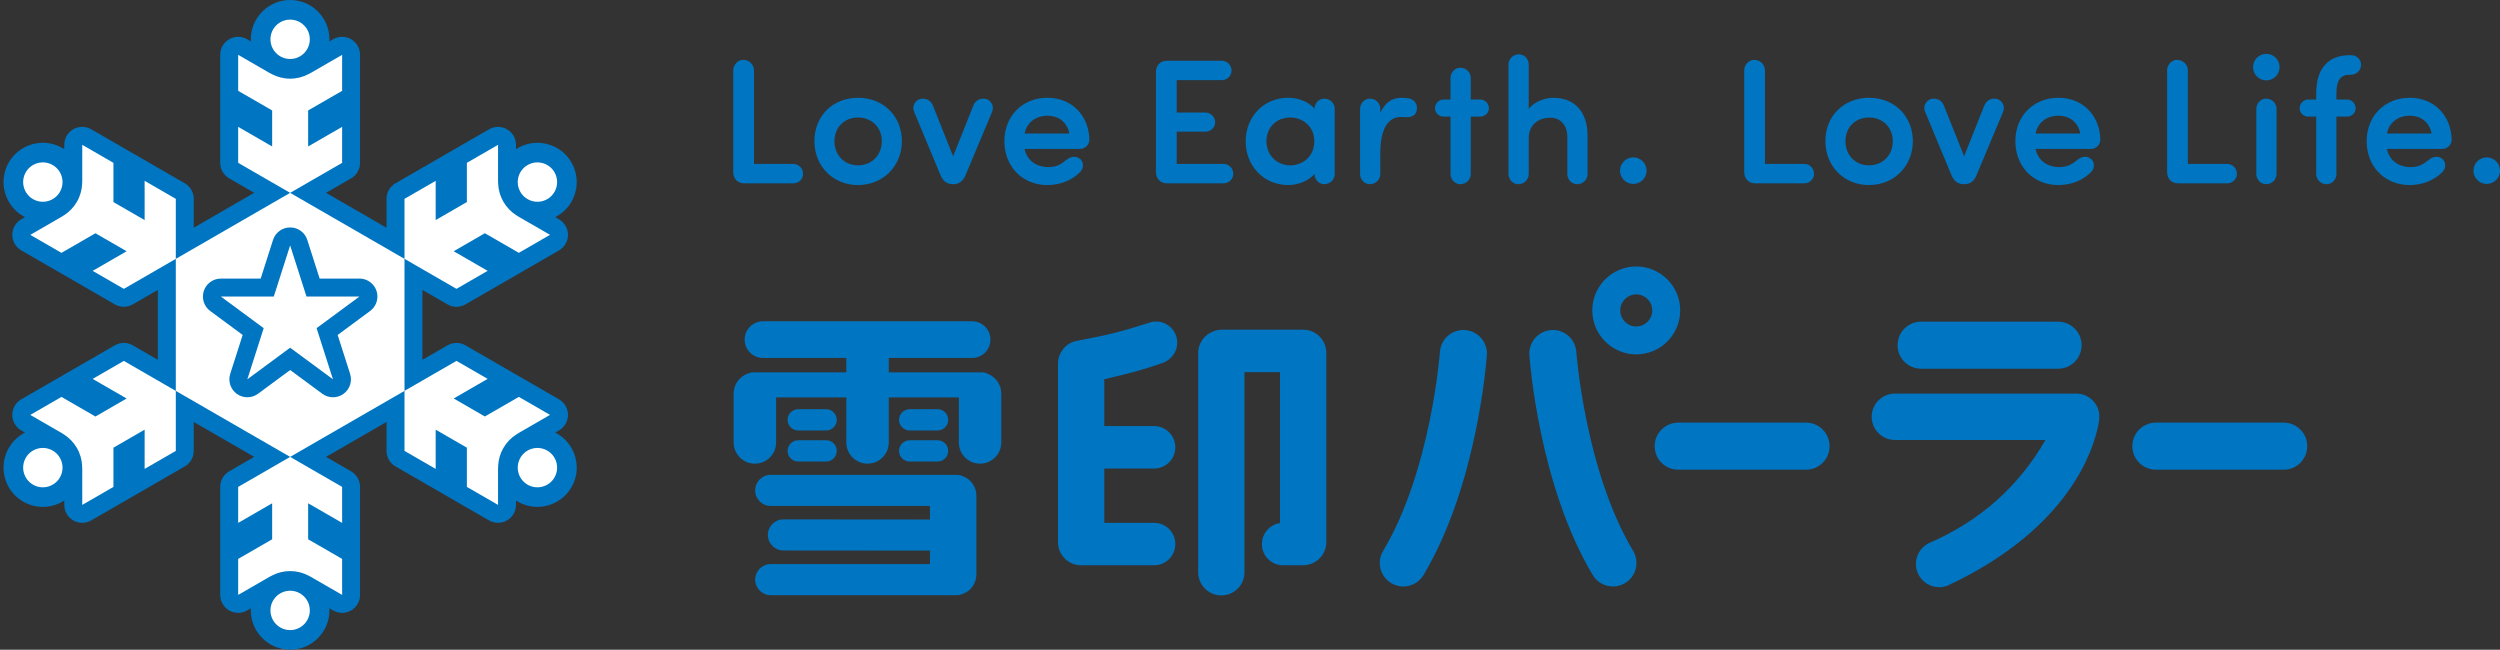 <?xml version="1.0" encoding="UTF-8"?>
<svg id="_レイヤー_1" data-name="レイヤー_1" xmlns="http://www.w3.org/2000/svg" version="1.1" viewBox="0 0 211.632 55">
  <rect x="0" y="0" width="211.632" height="55" fill="#333333" stroke="none"/>
  <!-- Generator: Adobe Illustrator 29.4.0, SVG Export Plug-In . SVG Version: 2.1.0 Build 152)  -->
  <defs>
    <style>
      .st0 {
        fill: #fff;
      }

      .st1 {
        fill: #004da0;
      }

      .st2 {
        fill: #0075c2;
      }

      .st3 {
        fill: #0075c1;
      }
    </style>
  </defs>
  <path class="st2" d="M47.159,36.704c-.051-.03-.103-.058-.155-.084l.317-.183c.235-.136.425-.329.556-.556s.204-.488.204-.76c0-.543-.29-1.045-.76-1.316l-.88-.508-.88-.508-.88-.508c-.47-.271-2.17-1.253-2.64-1.524l-.88-.508-.88-.508-.88-.508c-.47-.271-1.049-.271-1.52,0l-.88.508-.88.508-.36.208v-5.913l.36.208.88.508.88.508c.47.271,1.049.271,1.52,0l.88-.508.88-.508.88-.508c.47-.271,2.17-1.253,2.64-1.524l.88-.508.88-.508.88-.508c.47-.271.76-.773.76-1.316,0-.272-.072-.533-.204-.76s-.321-.421-.556-.556l-.317-.183c.052-.027.104-.055.155-.084,1.589-.917,2.136-2.957,1.218-4.546-.917-1.589-2.957-2.136-4.546-1.218-.051.03-.101.061-.151.092v-.366c0-.271-.072-.533-.204-.76s-.321-.421-.556-.556c-.47-.271-1.049-.271-1.52,0l-.88.508-.88.508-.88.508c-.47.271-2.17,1.253-2.64,1.524l-.88.508-.88.508-.88.508c-.47.271-.76.773-.76,1.316v2.448s-.36-.208-.36-.208l-.88-.508-.88-.508-.88-.508-.88-.508-.88-.508-.36-.208.36-.208.88-.508.88-.508c.47-.271.76-.773.76-1.316V4.637c0-.543-.29-1.045-.76-1.316-.235-.136-.497-.204-.76-.204s-.525.068-.76.204l-.317.183c.003-.059.005-.117.005-.177,0-1.835-1.493-3.328-3.328-3.328s-3.328,1.493-3.328,3.328c0,.059.002.118.005.177l-.317-.183c-.235-.136-.498-.204-.76-.204s-.525.068-.76.204c-.47.271-.76.773-.76,1.316v9.145c0,.543.29,1.045.76,1.316l.88.508.88.508.36.208-.36.208-.88.508-.88.508-.88.508-.88.508-.88.508-.36.208v-2.448c0-.543-.29-1.045-.76-1.316l-.88-.508-.88-.508-.88-.508c-.47-.271-2.17-1.253-2.64-1.524l-.88-.508-.88-.508-.88-.508c-.47-.271-1.049-.271-1.52,0-.235.136-.425.329-.556.556-.131.227-.204.488-.204.76v.366c-.049-.032-.099-.063-.151-.092-1.589-.917-3.628-.371-4.546,1.218-.917,1.589-.371,3.628,1.218,4.546.051.03.103.058.155.084l-.317.183c-.235.136-.425.329-.556.556-.131.227-.204.488-.204.76,0,.543.29,1.045.76,1.316l.88.508.88.508.88.508c.47.271,2.17,1.253,2.64,1.524l.88.508.88.508.88.508c.47.271,1.049.271,1.52,0l.88-.508.88-.508.36-.208v5.913l-.36-.208-.88-.508-.88-.508c-.47-.271-1.049-.271-1.52,0l-.88.508-.88.508-.88.508c-.47.271-2.17,1.253-2.64,1.524l-.88.508-.88.508-.88.508c-.47.271-.76.773-.76,1.316,0,.271.072.533.204.76.131.227.321.421.556.556l.317.183c-.052.027-.104.055-.155.084-1.589.917-2.136,2.957-1.218,4.546.917,1.589,2.957,2.135,4.546,1.218.051-.03.101-.061.151-.092v.366c0,.272.072.533.204.76.131.227.321.421.556.556.47.271,1.049.271,1.52,0l.88-.508.88-.508.88-.508c.47-.271,2.17-1.253,2.64-1.524l.88-.508.88-.508.88-.508c.47-.271.76-.773.76-1.316v-1.016s0-1.016,0-1.016v-.416l.36.208.88.508.88.508.88.508.88.508.88.508.36.208-.36.208-.88.508-.88.508c-.47.271-.76.773-.76,1.316v9.145c0,.543.29,1.045.76,1.316.235.136.497.204.76.204s.525-.068.76-.204l.317-.183c-.003.059-.005.117-.005.177,0,1.835,1.493,3.328,3.328,3.328s3.328-1.493,3.328-3.328c0-.059-.002-.118-.005-.177l.317.183c.235.136.498.204.76.204s.525-.068.76-.204c.47-.271.76-.773.76-1.316v-9.145c0-.543-.29-1.045-.76-1.316l-.88-.508-.88-.508-.36-.208.36-.208.88-.508.88-.508.88-.508.88-.508.88-.508.36-.208v2.448c0,.543.29,1.045.76,1.316l.88.508.88.508.88.508c.47.271,2.17,1.253,2.64,1.524l.88.508.88.508.88.508c.47.271,1.049.272,1.52,0,.235-.136.425-.329.556-.556s.204-.488.204-.76v-.366c.049.032.099.063.151.092,1.589.917,3.628.371,4.546-1.218.917-1.589.371-3.628-1.218-4.546Z"/>
  <path class="st0" d="M24.561,1.661c.92,0,1.666.746,1.666,1.666s-.746,1.666-1.666,1.666-1.666-.746-1.666-1.666.746-1.666,1.666-1.666"/>
  <path class="st0" d="M2.184,14.581c.46-.797,1.479-1.07,2.276-.61.797.46,1.07,1.479.61,2.276s-1.479,1.07-2.276.61-1.07-1.479-.61-2.276"/>
  <path class="st0" d="M2.184,40.419c-.46-.797-.187-1.816.61-2.276s1.816-.187,2.276.61c.46.797.187,1.816-.61,2.276-.797.46-1.816.187-2.276-.61"/>
  <path class="st0" d="M24.561,53.339c-.92,0-1.666-.746-1.666-1.666,0-.92.746-1.666,1.666-1.666s1.666.746,1.666,1.666c0,.92-.746,1.666-1.666,1.666"/>
  <path class="st0" d="M46.938,40.419c-.46.797-1.479,1.07-2.276.61-.797-.46-1.07-1.479-.61-2.276s1.479-1.07,2.276-.61,1.07,1.479.61,2.276"/>
  <path class="st0" d="M46.938,14.581c.46.797.187,1.816-.61,2.276-.797.46-1.816.187-2.276-.61s-.187-1.816.61-2.276,1.816-.187,2.276.61"/>
  <polygon class="st0" points="30.425 25.104 25.946 25.104 24.561 20.773 23.177 25.104 18.697 25.104 22.322 27.78 20.937 32.11 24.561 29.434 28.186 32.11 26.801 27.78 30.425 25.104"/>
  <path class="st1" d="M30.425,25.104h0"/>
  <path class="st0" d="M45.681,35.629l-.88.508-.88.508-.225.142h0c-.433.278-.809.659-1.083,1.135-.275.476-.417.991-.441,1.506h0s-.011.266-.011.266v1.016s0,1.016,0,1.016v1.016l-.88-.508-.88-.508-.88-.508v-3.321s-2.563-1.48-2.563-1.48h0s-.077-.044-.077-.044v3.321l-.88-.508-.88-.508-.88-.508v-3.048s0-.277,0-.277v-1.755s-.88.508-.88.508l-.88.508-.88.508-.88.508-.88.508-.88.508-.88.508-.88.508-.88.508-.24.139h0l-.64.369-.88.508.88.508.64.369h0l.24.139.88.508.88.508.88.508v3.048l-.88-.508-.88-.508-.88-.508-.236-.136v3.048l.236.136.88.508.88.508.88.508v3.048l-.88-.508-.88-.508-.88-.508-.236-.124h0c-.457-.235-.975-.37-1.524-.37s-1.067.135-1.524.371h0s-.236.123-.236.123l-.88.508-.88.508-.88.508v-3.048l.88-.508.88-.508.88-.508.236-.136v-2.96h0v-.088l-.236.136-.88.508-.88.508-.88.508v-3.048l.88-.508.88-.508.88-.508.24-.139h0l.64-.369.88-.508-.88-.508-.88-.508-.88-.508-.88-.508-.88-.508-.88-.508-.88-.508-.88-.508-.88-.508-.88-.508-.88-.508v3.048s0,1.016,0,1.016v1.016s-.88.508-.88.508l-.88.508-.88.508v-3.321l-.077.044-1.193.689-1.193.689-.177.102v3.321l-.88.508-.88.508-.88.508v-3.048s-.011-.266-.011-.266h0c-.024-.513-.166-1.029-.441-1.505-.275-.476-.65-.857-1.083-1.134h0s-.225-.143-.225-.143l-.88-.508-.88-.508-.88-.508.88-.508.88-.508.88-.508.88.508.88.508.88.508.236.136,2.563-1.48.077-.044-.236-.136-.88-.508-.88-.508-.88-.508.88-.508.88-.508.88-.508.88.508.88.508.88.508.88.508.88.508v-11.177l-.88.508-.64.369h0l-.24.139-.88.508-.88.508-.88.508-.88-.508-.88-.508-.88-.508.88-.508.88-.508.88-.508.236-.136-.077-.044-1.193-.689-1.193-.689-.177-.102-.236.136-.88.508-.88.508-.88.508-.88-.508-.88-.508-.88-.508.88-.508.88-.508.88-.508.225-.142h0c.433-.278.809-.659,1.083-1.135.275-.476.417-.991.441-1.506h0s.011-.266.011-.266v-1.016s0-1.016,0-1.016v-1.016l.88.508.88.508.88.508v3.321l2.563,1.48h0s.077.044.077.044v-3.321l.88.508.88.508.88.508v3.048s0,.277,0,.277v1.755l.88-.508.88-.508.88-.508.88-.508.88-.508.88-.508.88-.508.88-.508.88-.508.88-.508.88-.508-.88-.508-.88-.508-.88-.508-.88-.508-.88-.508v-3.048l.88.508.88.508.88.508.236.136v-3.048l-.236-.136-.88-.508-.88-.508-.88-.508v-3.048l.88.508.88.508.88.508.236.124h0c.457.235.975.37,1.524.37s1.067-.135,1.524-.371h0s.236-.123.236-.123l.88-.508.88-.508.88-.508v3.048l-.88.508-.88.508-.88.508-.236.136v2.96h0v.088l.236-.136.88-.508.88-.508.88-.508v3.048l-.88.508-.88.508-.88.508-.88.508-.88.508.88.508.88.508.88.508.88.508.88.508.88.508.88.508.88.508.88.508.88.508.88.508v-3.048s0-1.016,0-1.016v-1.016s.88-.508.88-.508l.88-.508.88-.508v1.016s0,1.016,0,1.016v1.288l.077-.044,1.193-.689,1.193-.689.177-.102v-3.321s.88-.508.88-.508l.88-.508.88-.508v1.016s0,1.016,0,1.016v1.016s.011.266.011.266h0c.024.514.166,1.029.441,1.505.275.476.65.857,1.083,1.134h0s.225.143.225.143l.88.508.88.508.88.508-.88.508-.88.508-.88.508-.88-.508-.88-.508-.88-.508-.236-.136-2.563,1.48h0s-.077.044-.077.044l.236.136.88.508.88.508.88.508-.88.508-.88.508-.88.508-.88-.508-.88-.508-.88-.508-.88-.508-.88-.508v11.177l.88-.508.64-.369h0s.24-.139.24-.139l.88-.508.88-.508.88-.508.88.508.88.508.88.508-.88.508-.88.508-.88.508-.236.136.077.044,1.193.689,1.193.689.177.102.236-.136.88-.508.88-.508.88-.508.88.508.88.508.88.508-.88.508Z"/>
  <path class="st3" d="M24.561,19.253h0c-.661,0-1.246.427-1.448,1.057l-1.046,3.274h-3.37c-.656,0-1.238.421-1.443,1.044-.205.623.013,1.308.541,1.698l2.748,2.029-1.053,3.292c-.201.628.026,1.314.562,1.698.265.19.575.285.886.285.317,0,.635-.099.903-.297l2.722-2.009,2.722,2.009c.268.198.585.297.903.297.31,0,.621-.095.886-.285.536-.384.763-1.07.562-1.698l-1.053-3.292,2.729-2.015c.385-.276.636-.727.636-1.236,0-.839-.68-1.52-1.519-1.52h-3.37l-1.047-3.274c-.201-.63-.787-1.057-1.448-1.057h0Z"/>
  <polyline class="st0" points="24.561 20.773 25.946 25.104 30.425 25.104 26.801 27.78 28.186 32.11 24.561 29.434 20.937 32.11 22.322 27.78 18.697 25.104 23.177 25.104 24.561 20.773"/>
  <path class="st2" d="M67.161,13.878h-3.334v-7.916c0-.493-.407-.894-.908-.894-.46,0-.849.409-.849.894v8.602c0,.561.379.953.923.953h4.168c.46,0,.819-.354.819-.805,0-.46-.368-.834-.819-.834Z"/>
  <path class="st2" d="M72.63,8.277c-2.137,0-3.687,1.544-3.687,3.672s1.585,3.716,3.687,3.716c2.119,0,3.716-1.598,3.716-3.716s-1.563-3.672-3.716-3.672ZM74.648,11.949c0,1.186-.849,2.048-2.019,2.048-1.153,0-1.989-.861-1.989-2.048,0-1.161.836-2.003,1.989-2.003,1.17,0,2.019.843,2.019,2.003Z"/>
  <path class="st2" d="M83.422,8.367c-.453-.085-.861.142-1.023.561l-1.714,4.3-1.715-4.299c-.161-.42-.573-.646-1.022-.562-.222.039-.415.184-.53.396-.117.215-.133.47-.044.68l2.246,5.395c.204.493.557.753,1.02.753h.089c.453,0,.8-.26,1.004-.753l2.261-5.395c.089-.211.073-.466-.044-.681-.115-.212-.308-.357-.529-.396Z"/>
  <path class="st2" d="M88.667,8.277c-2.111,0-3.643,1.544-3.643,3.672,0,2.154,1.532,3.716,3.643,3.716,1.087,0,2.103-.409,2.789-1.123.153-.161.231-.38.215-.602-.015-.204-.105-.381-.254-.498-.355-.287-.817-.171-1.096.06-.518.426-.905.643-1.58.643-1.048,0-1.822-.6-2.002-1.539h4.691c.436,0,.79-.354.79-.793-.058-2.082-1.52-3.537-3.554-3.537ZM86.739,11.306c.176-.921.921-1.509,1.928-1.509.98,0,1.681.575,1.854,1.509h-3.781Z"/>
  <path class="st2" d="M103.581,13.878h-3.97v-2.73h2.434c.444,0,.82-.362.82-.79,0-.453-.376-.834-.82-.834h-2.434v-2.742h3.822c.46,0,.82-.354.82-.805,0-.46-.368-.834-.82-.834h-4.655c-.544,0-.923.392-.923.952v8.469c0,.561.38.953.923.953h4.804c.46,0,.819-.354.819-.805,0-.46-.368-.834-.819-.834Z"/>
  <path class="st2" d="M112.109,8.35c-.455,0-.826.379-.834.848-.565-.675-1.522-.922-2.225-.922-2.052,0-3.599,1.585-3.599,3.687s1.547,3.702,3.599,3.702c.748,0,1.68-.292,2.225-.938h0c0,.477.374.864.834.864.485,0,.879-.387.879-.864v-5.513c0-.477-.395-.864-.879-.864ZM111.26,11.949c0,1.345-1.023,2.048-2.034,2.048-1.15,0-2.018-.881-2.018-2.048,0-1.161.849-2.003,2.018-2.003.986,0,2.034.702,2.034,2.003Z"/>
  <path class="st2" d="M119.313,8.338c-.191-.041-.41-.061-.67-.061-.818,0-1.421.429-1.797,1.278v-.341c0-.477-.394-.864-.878-.864-.46,0-.834.388-.834.864v5.513c0,.476.374.864.834.864.484,0,.878-.387.878-.864v-1.788c0-1.135.228-3.039,1.753-3.039.069,0,.143.004.22.008.416.023.987.054,1.114-.585.099-.442-.179-.884-.62-.986Z"/>
  <path class="st2" d="M125.309,8.425h-.806v-1.827c0-.476-.394-.864-.878-.864-.46,0-.834.387-.834.864v1.827h-.585c-.403,0-.731.334-.731.745,0,.386.328.701.731.701h.585v4.857c0,.476.374.864.834.864.484,0,.878-.387.878-.864v-4.857h.806c.403,0,.731-.314.731-.701,0-.411-.328-.745-.731-.745Z"/>
  <path class="st2" d="M131.502,8.277c-.602,0-1.58.258-2.092.946v-3.762c0-.476-.374-.864-.834-.864-.484,0-.878.387-.878.864v9.268c0,.476.374.864.834.864.485,0,.879-.387.879-.864v-3.015c0-1.293.984-1.752,1.826-1.752.863,0,1.442.651,1.442,1.619v3.148c0,.476.374.864.834.864.485,0,.879-.387.879-.864v-3.237c0-2.012-1.08-3.214-2.889-3.214Z"/>
  <path class="st2" d="M152.743,13.878h-3.334v-7.916c0-.493-.407-.894-.908-.894-.46,0-.849.409-.849.894v8.602c0,.561.379.953.923.953h4.168c.46,0,.819-.354.819-.805,0-.46-.368-.834-.819-.834Z"/>
  <path class="st2" d="M158.211,8.277c-2.137,0-3.687,1.544-3.687,3.672s1.585,3.716,3.687,3.716c2.119,0,3.716-1.598,3.716-3.716s-1.563-3.672-3.716-3.672ZM160.23,11.949c0,1.186-.849,2.048-2.019,2.048-1.153,0-1.989-.861-1.989-2.048,0-1.161.836-2.003,1.989-2.003,1.17,0,2.019.843,2.019,2.003Z"/>
  <path class="st2" d="M169.004,8.367c-.451-.085-.861.142-1.023.561l-1.714,4.3-1.715-4.299c-.161-.42-.571-.646-1.022-.562-.222.039-.415.184-.53.396-.117.215-.133.47-.044.68l2.246,5.395c.204.493.557.753,1.02.753h.089c.453,0,.8-.26,1.004-.753l2.261-5.394c.089-.211.073-.466-.044-.681-.115-.212-.308-.357-.529-.396Z"/>
  <path class="st2" d="M174.248,8.277c-2.11,0-3.642,1.544-3.642,3.672,0,2.154,1.532,3.716,3.642,3.716,1.087,0,2.104-.409,2.789-1.123.153-.161.231-.38.215-.602-.015-.204-.105-.381-.254-.498-.355-.288-.816-.171-1.096.06-.518.426-.905.643-1.581.643-1.048,0-1.821-.6-2.001-1.539h4.691c.436,0,.79-.354.79-.793-.058-2.082-1.52-3.537-3.554-3.537ZM172.321,11.306c.176-.921.921-1.509,1.927-1.509.98,0,1.682.575,1.854,1.509h-3.781Z"/>
  <path class="st2" d="M188.542,13.878h-3.334v-7.916c0-.493-.407-.894-.908-.894-.46,0-.849.409-.849.894v8.602c0,.561.379.953.923.953h4.168c.46,0,.819-.354.819-.805,0-.46-.368-.834-.819-.834Z"/>
  <path class="st2" d="M191.838,8.35c-.46,0-.834.388-.834.864v5.513c0,.476.374.864.834.864.484,0,.878-.387.878-.864v-5.513c0-.477-.394-.864-.878-.864Z"/>
  <path class="st2" d="M199.036,4.67h-.117c-1.835,0-2.845,1.141-2.845,3.214v.541h-.673c-.403,0-.731.334-.731.745,0,.386.328.701.731.701h.673v4.857c0,.476.394.864.879.864.46,0,.834-.387.834-.864v-4.857h.895c.403,0,.731-.314.731-.701,0-.411-.328-.745-.731-.745h-.895v-.541c0-1.079.349-1.56,1.132-1.56h.117c.46,0,.834-.381.834-.849,0-.444-.374-.805-.834-.805Z"/>
  <path class="st2" d="M203.988,8.277c-2.111,0-3.643,1.544-3.643,3.672,0,2.154,1.532,3.716,3.643,3.716,1.087,0,2.103-.409,2.789-1.123.153-.161.231-.38.215-.602-.014-.204-.105-.381-.253-.498-.355-.287-.817-.17-1.096.06-.518.426-.905.643-1.58.643-1.048,0-1.822-.6-2.002-1.539h4.691c.436,0,.79-.354.79-.793-.058-2.082-1.52-3.537-3.554-3.537ZM202.061,11.306c.176-.921.921-1.509,1.928-1.509.98,0,1.682.575,1.854,1.509h-3.782Z"/>
  <circle class="st2" cx="191.85" cy="5.682" r="1.124"/>
  <circle class="st2" cx="138.265" cy="14.446" r="1.124"/>
  <circle class="st2" cx="210.508" cy="14.446" r="1.124"/>
  <g>
    <path class="st2" d="M83.593,31.634c-.144-.073-.306-.115-.479-.115h-7.876v-1.218h7.055c.857,0,1.552-.695,1.552-1.552s-.695-1.552-1.552-1.552h-17.704c-.857,0-1.552.695-1.552,1.552s.695,1.552,1.552,1.552h7.055v1.218h-7.876c-.154,0-.299.033-.431.092-.715.237-1.232.91-1.232,1.705v4.139c0,.992.805,1.797,1.797,1.797s1.797-.805,1.797-1.797v-3.812h5.945v3.812c0,.992.805,1.797,1.797,1.797s1.797-.805,1.797-1.797v-3.812h5.93v3.812c0,.992.805,1.797,1.797,1.797s1.797-.805,1.797-1.797v-4.139c0-.771-.487-1.427-1.17-1.682Z"/>
    <path class="st2" d="M67.573,36.442h2.36c.497,0,.901-.403.901-.901s-.403-.901-.901-.901h-2.36c-.497,0-.901.403-.901.901s.403.901.901.901Z"/>
    <path class="st2" d="M67.573,39.07h2.36c.497,0,.901-.403.901-.901s-.403-.901-.901-.901h-2.36c-.497,0-.901.403-.901.901s.403.901.901.901Z"/>
    <path class="st2" d="M77.007,36.442h2.36c.497,0,.901-.403.901-.901s-.403-.901-.901-.901h-2.36c-.497,0-.901.403-.901.901s.403.901.901.901Z"/>
    <path class="st2" d="M77.007,39.07h2.36c.497,0,.901-.403.901-.901s-.403-.901-.901-.901h-2.36c-.497,0-.901.403-.901.901s.403.901.901.901Z"/>
    <path class="st2" d="M81.536,40.324c-.171-.081-.361-.127-.562-.127h-15.731c-.727,0-1.316.59-1.316,1.316s.59,1.316,1.316,1.316h13.481v1.149l-12.405-.011h-.001c-.726,0-1.316.588-1.316,1.315,0,.727.588,1.317,1.315,1.318l12.408.011v1.14h-13.481c-.727,0-1.316.589-1.316,1.316s.59,1.316,1.316,1.316h15.6c.018,0,.036.003.055.003s.036-.002.054-.003h.022c.147,0,.287-.025.419-.069.728-.214,1.261-.886,1.261-1.683v-6.674c0-.744-.464-1.379-1.117-1.634Z"/>
    <path class="st2" d="M98.367,30.746c.937-.326,1.499-1.276,1.221-2.228-.278-.952-1.281-1.52-2.228-1.221-2.445.772-3.21.986-6.22,1.562-.452.086-.838.317-1.104.649-.294.343-.474.788-.474,1.275v15.113c0,1.082.877,1.96,1.96,1.96.021,0,.04-.002.061-.003h6.116c.992,0,1.797-.804,1.797-1.797s-.804-1.797-1.797-1.797h-4.217v-4.596h4.217c.992,0,1.797-.804,1.797-1.797s-.804-1.797-1.797-1.797h-4.217v-3.968c2.07-.482,3.186-.767,4.885-1.357Z"/>
    <path class="st2" d="M110.316,27.907c-.02,0-.038.002-.058.003h-6.852c-.261,0-.509.057-.733.157-.728.286-1.245.994-1.245,1.823v18.552c0,1.082.877,1.96,1.96,1.96s1.96-.877,1.96-1.96v-16.939h3.008v12.779c-.867.128-1.533.873-1.533,1.775,0,.992.804,1.797,1.797,1.797h1.689c.128,0,.252-.014.372-.039.908-.171,1.595-.967,1.595-1.925v-16.023c0-1.082-.877-1.96-1.96-1.96Z"/>
    <path class="st2" d="M138.513,29.999c2.052,0,3.721-1.669,3.721-3.721s-1.669-3.721-3.721-3.721-3.721,1.669-3.721,3.721,1.669,3.721,3.721,3.721ZM138.513,24.921c.748,0,1.357.609,1.357,1.357s-.608,1.357-1.357,1.357-1.356-.608-1.356-1.357.608-1.357,1.356-1.357Z"/>
    <path class="st2" d="M124.02,27.939c-1.094-.079-2.049.75-2.126,1.846-.007.1-.755,10.073-4.809,16.848-.565.944-.257,2.167.686,2.732.32.192.673.283,1.021.283.677,0,1.338-.346,1.711-.969,4.55-7.604,5.333-18.169,5.364-18.615.077-1.097-.75-2.048-1.847-2.125Z"/>
    <path class="st2" d="M133.44,29.786c-.077-1.097-1.029-1.924-2.125-1.847-1.097.077-1.925,1.028-1.848,2.125.031.446.814,11.011,5.364,18.615.373.624,1.034.969,1.711.969.348,0,.7-.091,1.021-.283.944-.565,1.251-1.788.686-2.732-4.054-6.775-4.802-16.748-4.809-16.848Z"/>
    <path class="st2" d="M177.244,33.998s-.002-.003-.004-.004h0c-.366-.42-.893-.677-1.494-.677h-15.339c-1.084,0-1.964.879-1.964,1.964s.88,1.964,1.964,1.964h12.745c-1.127,1.964-2.513,3.677-4.148,5.13-1.634,1.452-3.516,2.644-5.634,3.564-.995.432-1.451,1.589-1.019,2.585.322.74,1.044,1.182,1.802,1.182.261,0,.53-.045.782-.163,10.414-4.891,12.31-11.691,12.694-13.549.071-.354.092-.587.085-.794-.014-.449-.164-.841-.464-1.191-.002-.003-.005-.007-.008-.01Z"/>
    <path class="st2" d="M162.627,31.214h11.594c1.1,0,1.992-.892,1.992-1.992s-.892-1.992-1.992-1.992h-11.594c-1.1,0-1.992.892-1.992,1.992s.892,1.992,1.992,1.992Z"/>
    <path class="st2" d="M193.323,35.777h-10.823c-1.1,0-1.992.892-1.992,1.992s.892,1.992,1.992,1.992h10.823c1.1,0,1.992-.892,1.992-1.992s-.892-1.992-1.992-1.992Z"/>
    <path class="st2" d="M152.887,35.777h-10.823c-1.1,0-1.992.892-1.992,1.992s.892,1.992,1.992,1.992h10.823c1.1,0,1.992-.892,1.992-1.992s-.892-1.992-1.992-1.992Z"/>
  </g>
</svg>